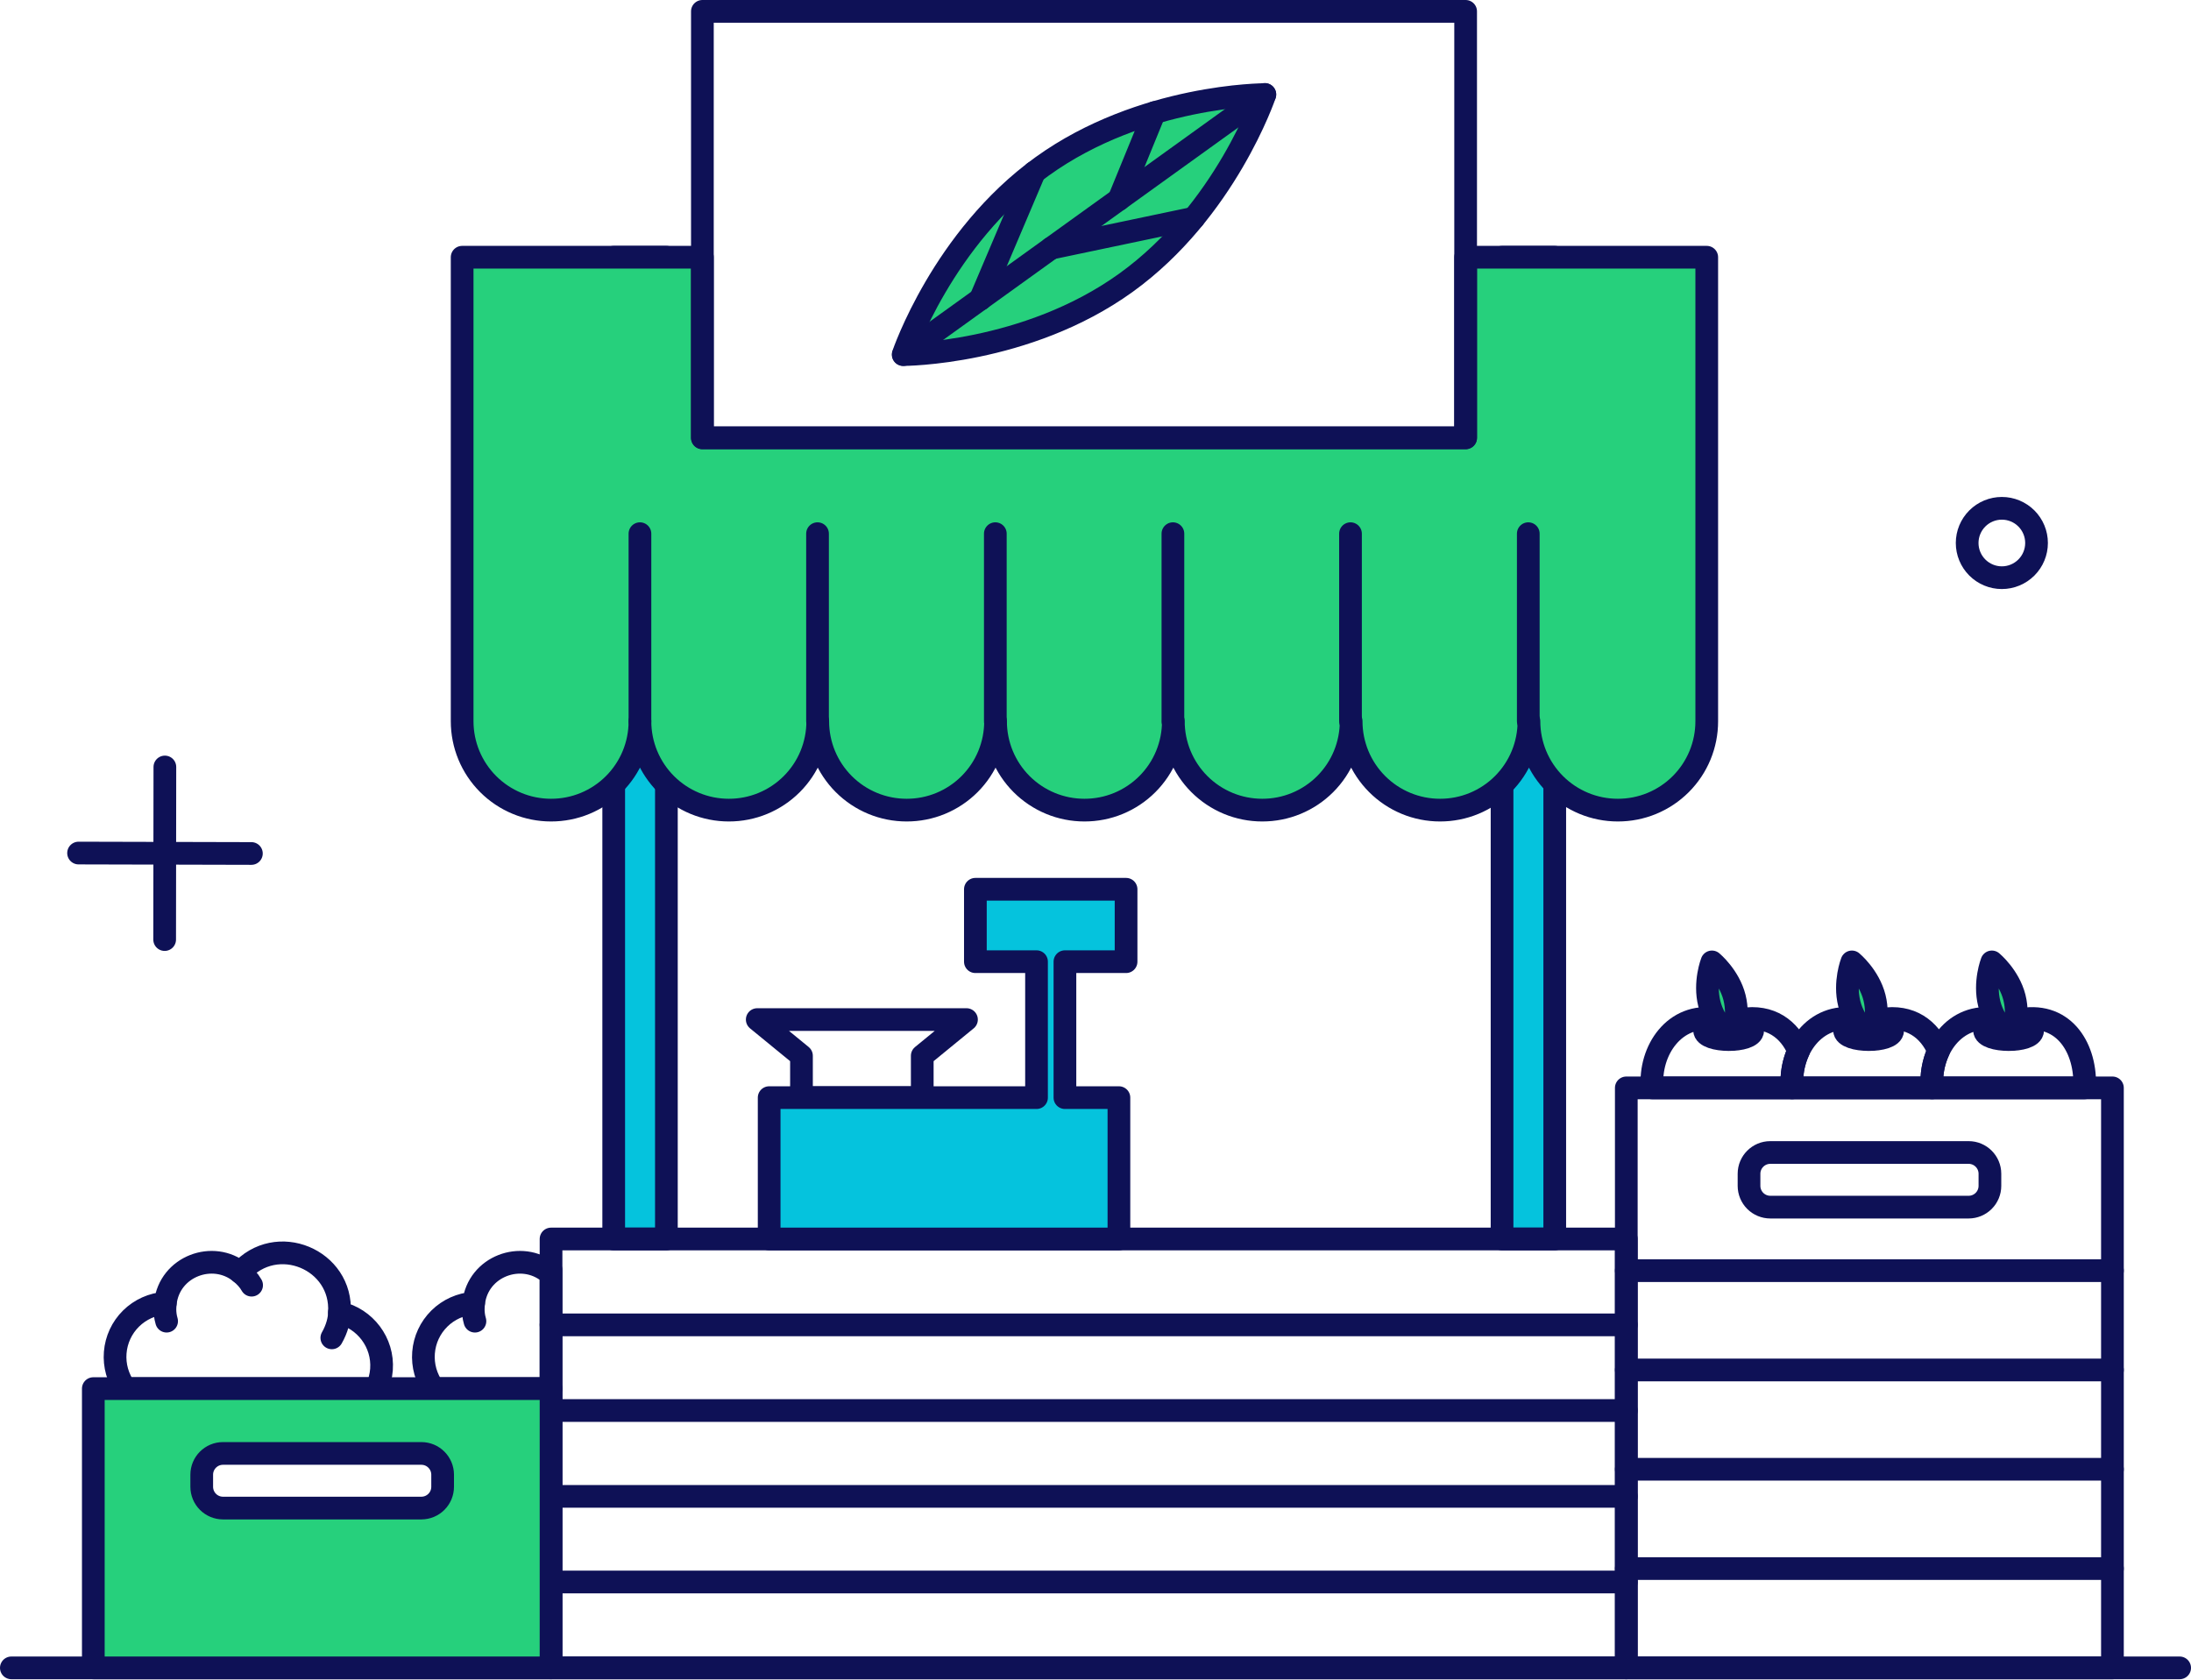 <svg xmlns="http://www.w3.org/2000/svg" width="193" height="148" viewBox="0 0 193 148" fill="none"><g id="eco-shop-market--leisure-food-eco-shop-market"><g id="apple 3"><path id="vector" d="M157.861 95.832C157.767 94.712 157.964 93.586 158.434 92.565C157.633 90.672 155.952 89.383 153.437 89.797C152.673 89.911 151.909 89.911 151.145 89.778C147.521 89.186 145.257 92.533 145.533 95.832H157.861Z" stroke="#0E1156" stroke-width="2" stroke-linecap="round" stroke-linejoin="round"></path><path id="vector_2" d="M150.152 90.751C150.152 91.84 154.373 91.859 154.392 90.771" stroke="#0E1156" stroke-width="2" stroke-linecap="round" stroke-linejoin="round"></path><path id="vector_3" d="M150.572 88.421C151.05 90.312 152.559 91.554 152.559 91.554C152.559 91.554 153.263 89.74 152.788 87.868C152.308 85.978 150.801 84.735 150.801 84.735C150.801 84.735 150.095 86.531 150.572 88.421Z" fill="#26D07C"></path><path id="vector_4" d="M150.572 88.421C151.05 90.312 152.559 91.554 152.559 91.554C152.559 91.554 153.263 89.74 152.788 87.868C152.308 85.978 150.801 84.735 150.801 84.735C150.801 84.735 150.095 86.531 150.572 88.421Z" stroke="#0E1156" stroke-width="2" stroke-linecap="round" stroke-linejoin="round"></path></g><g id="apple 2"><path id="vector_5" d="M170.191 95.832C170.096 94.712 170.293 93.586 170.764 92.565C169.963 90.672 168.282 89.383 165.767 89.797C165.003 89.911 164.239 89.911 163.475 89.778C159.851 89.186 157.587 92.533 157.862 95.832H170.192H170.191Z" stroke="#0E1156" stroke-width="2" stroke-linecap="round" stroke-linejoin="round"></path><path id="vector_6" d="M162.48 90.751C162.48 91.84 166.702 91.859 166.721 90.771" stroke="#0E1156" stroke-width="2" stroke-linecap="round" stroke-linejoin="round"></path><path id="vector_7" d="M162.901 88.421C163.378 90.312 164.887 91.554 164.887 91.554C164.887 91.554 165.592 89.74 165.116 87.868C164.637 85.978 163.13 84.735 163.13 84.735C163.13 84.735 162.423 86.531 162.901 88.421Z" fill="#26D07C"></path><path id="vector_8" d="M162.901 88.421C163.378 90.312 164.887 91.554 164.887 91.554C164.887 91.554 165.592 89.74 165.116 87.868C164.637 85.978 163.13 84.735 163.13 84.735C163.13 84.735 162.423 86.531 162.901 88.421Z" stroke="#0E1156" stroke-width="2" stroke-linecap="round" stroke-linejoin="round"></path></g><path id="floor" d="M1 146.924H192" stroke="#0E1156" stroke-width="2" stroke-linecap="round" stroke-linejoin="round"></path><g id="broccoli 1"><path id="vector_9" d="M21.17 112.085C21.571 112.41 21.915 112.773 22.163 113.212" stroke="#0E1156" stroke-width="2" stroke-linecap="round" stroke-linejoin="round"></path><path id="vector_10" d="M14.676 116.382C14.434 115.556 14.561 114.898 14.561 114.797" stroke="#0E1156" stroke-width="2" stroke-linecap="round" stroke-linejoin="round"></path><path id="vector_11" d="M29.898 115.637C29.898 116.204 29.69 117.054 29.23 117.853" stroke="#0E1156" stroke-width="2" stroke-linecap="round" stroke-linejoin="round"></path><path id="vector_12" d="M33.154 122.323C33.409 121.796 33.562 121.225 33.604 120.642C33.78 118.255 32.152 116.153 29.898 115.638C30.197 110.955 24.349 108.485 21.17 112.085C18.777 110.141 14.933 111.532 14.561 114.797C13.425 114.871 12.354 115.353 11.543 116.152C10.733 116.952 10.238 118.017 10.149 119.152C10.058 120.282 10.376 121.407 11.044 122.323H33.154Z" stroke="#0E1156" stroke-width="2" stroke-linecap="round" stroke-linejoin="round"></path></g><g id="broccoli 2"><path id="vector_13" d="M48.33 112.086C45.937 110.141 42.093 111.533 41.721 114.798C40.585 114.872 39.514 115.353 38.704 116.153C37.893 116.953 37.398 118.018 37.309 119.153C37.218 120.283 37.536 121.408 38.204 122.323H48.539V111.86C48.467 111.934 48.397 112.009 48.33 112.086Z" stroke="#0E1156" stroke-width="2" stroke-linecap="round" stroke-linejoin="round"></path><path id="vector_14" d="M41.836 116.383C41.594 115.557 41.721 114.899 41.721 114.798" stroke="#0E1156" stroke-width="2" stroke-linecap="round" stroke-linejoin="round"></path></g><g id="elements"><path id="vector_15" d="M176.338 50.889C177.149 50.889 177.926 50.567 178.499 49.993C179.072 49.42 179.394 48.643 179.394 47.833C179.394 47.022 179.072 46.245 178.499 45.672C177.926 45.099 177.149 44.777 176.338 44.777C175.528 44.777 174.75 45.099 174.177 45.672C173.604 46.245 173.282 47.022 173.282 47.833C173.282 48.643 173.604 49.42 174.177 49.993C174.75 50.567 175.528 50.889 176.338 50.889Z" stroke="#0E1156" stroke-width="2" stroke-linecap="round" stroke-linejoin="round"></path><path id="vector_16" d="M14.523 67.564L14.504 82.767" stroke="#0E1156" stroke-width="2" stroke-linecap="round" stroke-linejoin="round"></path><path id="vector_17" d="M22.144 75.184L6.921 75.146" stroke="#0E1156" stroke-width="2" stroke-linecap="round" stroke-linejoin="round"></path></g><g id="roof"><path id="vector_18" d="M58.701 22.659H54.06V109.144H58.701V22.659Z" fill="#05C3DD"></path><path id="vector_19" d="M58.701 22.659H54.06V109.144H58.701V22.659Z" stroke="#0E1156" stroke-width="2" stroke-linecap="round" stroke-linejoin="round"></path><path id="vector_20" d="M136.954 22.659H132.312V109.144H136.954V22.659Z" fill="#05C3DD"></path><path id="vector_21" d="M136.954 22.659H132.312V109.144H136.954V22.659Z" stroke="#0E1156" stroke-width="2" stroke-linecap="round" stroke-linejoin="round"></path><path id="vector_22" d="M129.104 22.659V38.569H61.872V22.659H40.709V63.533C40.709 64.562 40.911 65.58 41.304 66.53C41.698 67.481 42.275 68.344 43.002 69.071C43.729 69.798 44.593 70.375 45.543 70.769C46.493 71.162 47.511 71.364 48.54 71.364C49.569 71.366 50.588 71.165 51.539 70.772C52.49 70.379 53.354 69.802 54.081 69.075C54.809 68.347 55.386 67.483 55.779 66.532C56.171 65.581 56.373 64.562 56.371 63.533C56.371 64.562 56.573 65.58 56.966 66.53C57.36 67.481 57.937 68.344 58.664 69.071C59.391 69.798 60.255 70.375 61.205 70.769C62.155 71.162 63.173 71.364 64.202 71.364C65.231 71.366 66.25 71.165 67.201 70.772C68.152 70.379 69.016 69.802 69.743 69.075C70.471 68.347 71.048 67.483 71.441 66.532C71.833 65.581 72.035 64.562 72.033 63.533C72.033 64.562 72.235 65.58 72.628 66.53C73.022 67.481 73.599 68.344 74.326 69.071C75.053 69.798 75.916 70.375 76.867 70.769C77.817 71.162 78.835 71.364 79.864 71.364C80.893 71.366 81.912 71.165 82.863 70.772C83.814 70.379 84.678 69.802 85.405 69.075C86.133 68.347 86.71 67.483 87.103 66.532C87.495 65.581 87.697 64.562 87.695 63.533C87.695 64.562 87.897 65.58 88.29 66.53C88.684 67.481 89.261 68.344 89.988 69.071C90.715 69.798 91.579 70.375 92.529 70.769C93.479 71.162 94.497 71.364 95.526 71.364C96.555 71.366 97.574 71.165 98.525 70.772C99.476 70.379 100.34 69.802 101.067 69.075C101.795 68.347 102.372 67.483 102.765 66.532C103.157 65.581 103.359 64.562 103.357 63.533C103.357 64.562 103.559 65.58 103.952 66.53C104.346 67.481 104.923 68.344 105.65 69.071C106.377 69.798 107.241 70.375 108.191 70.769C109.141 71.162 110.159 71.364 111.188 71.364C112.217 71.366 113.236 71.165 114.187 70.772C115.138 70.379 116.002 69.802 116.729 69.075C117.457 68.347 118.034 67.483 118.427 66.532C118.819 65.581 119.021 64.562 119.019 63.533C119.019 64.562 119.221 65.58 119.614 66.53C120.008 67.481 120.585 68.344 121.312 69.071C122.039 69.798 122.903 70.375 123.853 70.769C124.803 71.162 125.821 71.364 126.85 71.364C127.879 71.366 128.898 71.165 129.849 70.772C130.8 70.379 131.664 69.802 132.391 69.075C133.119 68.347 133.696 67.483 134.089 66.532C134.481 65.581 134.683 64.562 134.681 63.533C134.681 64.562 134.883 65.58 135.276 66.53C135.67 67.481 136.247 68.344 136.974 69.071C137.701 69.798 138.565 70.375 139.515 70.769C140.465 71.162 141.483 71.364 142.512 71.364C143.541 71.366 144.56 71.165 145.511 70.772C146.462 70.379 147.326 69.802 148.053 69.075C148.781 68.347 149.358 67.483 149.751 66.532C150.143 65.581 150.345 64.562 150.343 63.533V22.659H129.104Z" fill="#26D07C"></path><path id="vector_23" d="M129.104 22.659V38.569H61.872V22.659H40.709V63.533C40.709 64.562 40.911 65.58 41.304 66.53C41.698 67.481 42.275 68.344 43.002 69.071C43.729 69.798 44.593 70.375 45.543 70.769C46.493 71.162 47.511 71.364 48.54 71.364C49.569 71.366 50.588 71.165 51.539 70.772C52.49 70.379 53.354 69.802 54.081 69.075C54.809 68.347 55.386 67.483 55.779 66.532C56.171 65.581 56.373 64.562 56.371 63.533C56.371 64.562 56.573 65.58 56.966 66.53C57.36 67.481 57.937 68.344 58.664 69.071C59.391 69.798 60.255 70.375 61.205 70.769C62.155 71.162 63.173 71.364 64.202 71.364C65.231 71.366 66.25 71.165 67.201 70.772C68.152 70.379 69.016 69.802 69.743 69.075C70.471 68.347 71.048 67.483 71.441 66.532C71.833 65.581 72.035 64.562 72.033 63.533C72.033 64.562 72.235 65.58 72.628 66.53C73.022 67.481 73.599 68.344 74.326 69.071C75.053 69.798 75.916 70.375 76.867 70.769C77.817 71.162 78.835 71.364 79.864 71.364C80.893 71.366 81.912 71.165 82.863 70.772C83.814 70.379 84.678 69.802 85.405 69.075C86.133 68.347 86.71 67.483 87.103 66.532C87.495 65.581 87.697 64.562 87.695 63.533C87.695 64.562 87.897 65.58 88.29 66.53C88.684 67.481 89.261 68.344 89.988 69.071C90.715 69.798 91.579 70.375 92.529 70.769C93.479 71.162 94.497 71.364 95.526 71.364C96.555 71.366 97.574 71.165 98.525 70.772C99.476 70.379 100.34 69.802 101.067 69.075C101.795 68.347 102.372 67.483 102.765 66.532C103.157 65.581 103.359 64.562 103.357 63.533C103.357 64.562 103.559 65.58 103.952 66.53C104.346 67.481 104.923 68.344 105.65 69.071C106.377 69.798 107.241 70.375 108.191 70.769C109.141 71.162 110.159 71.364 111.188 71.364C112.217 71.366 113.236 71.165 114.187 70.772C115.138 70.379 116.002 69.802 116.729 69.075C117.457 68.347 118.034 67.483 118.427 66.532C118.819 65.581 119.021 64.562 119.019 63.533C119.019 64.562 119.221 65.58 119.614 66.53C120.008 67.481 120.585 68.344 121.312 69.071C122.039 69.798 122.903 70.375 123.853 70.769C124.803 71.162 125.821 71.364 126.85 71.364C127.879 71.366 128.898 71.165 129.849 70.772C130.8 70.379 131.664 69.802 132.391 69.075C133.119 68.347 133.696 67.483 134.089 66.532C134.481 65.581 134.683 64.562 134.681 63.533C134.681 64.562 134.883 65.58 135.276 66.53C135.67 67.481 136.247 68.344 136.974 69.071C137.701 69.798 138.565 70.375 139.515 70.769C140.465 71.162 141.483 71.364 142.512 71.364C143.541 71.366 144.56 71.165 145.511 70.772C146.462 70.379 147.326 69.802 148.053 69.075C148.781 68.347 149.358 67.483 149.751 66.532C150.143 65.581 150.345 64.562 150.343 63.533V22.659H129.104Z" stroke="#0E1156" stroke-width="2" stroke-linecap="round" stroke-linejoin="round"></path><path id="vector_24" d="M56.371 63.533V47.012" stroke="#0E1156" stroke-width="2" stroke-linecap="round" stroke-linejoin="round"></path><path id="vector_25" d="M72.014 63.533V47.012" stroke="#0E1156" stroke-width="2" stroke-linecap="round" stroke-linejoin="round"></path><path id="vector_26" d="M87.676 63.533V47.012" stroke="#0E1156" stroke-width="2" stroke-linecap="round" stroke-linejoin="round"></path><path id="vector_27" d="M103.319 63.533V47.012" stroke="#0E1156" stroke-width="2" stroke-linecap="round" stroke-linejoin="round"></path><path id="vector_28" d="M118.962 63.533V47.012" stroke="#0E1156" stroke-width="2" stroke-linecap="round" stroke-linejoin="round"></path><path id="vector_29" d="M134.623 63.533V47.012" stroke="#0E1156" stroke-width="2" stroke-linecap="round" stroke-linejoin="round"></path></g><g id="box 3"><path id="vector_30" d="M143.257 109.144H48.54V146.924H143.257V109.144Z" stroke="#0E1156" stroke-width="2" stroke-linecap="round" stroke-linejoin="round"></path><path id="vector_31" d="M48.54 116.708H143.257" stroke="#0E1156" stroke-width="2" stroke-linecap="round" stroke-linejoin="round"></path><path id="vector_32" d="M48.54 124.252H143.257" stroke="#0E1156" stroke-width="2" stroke-linecap="round" stroke-linejoin="round"></path><path id="vector_33" d="M48.54 131.816H143.257" stroke="#0E1156" stroke-width="2" stroke-linecap="round" stroke-linejoin="round"></path><path id="vector_34" d="M48.54 139.36H143.257" stroke="#0E1156" stroke-width="2" stroke-linecap="round" stroke-linejoin="round"></path></g><g id="box 2"><path id="vector_35" d="M8.22 122.323V146.923H48.54V122.323H8.22ZM38.99 130.975C38.989 131.471 38.792 131.947 38.441 132.297C38.09 132.648 37.614 132.846 37.118 132.847H19.642C19.145 132.846 18.67 132.648 18.319 132.297C17.968 131.947 17.771 131.471 17.77 130.975V129.905C17.77 128.874 18.61 128.033 19.642 128.033H37.118C38.15 128.033 38.99 128.874 38.99 129.905V130.975Z" fill="#26D07C"></path><path id="vector_36" d="M48.54 122.323H8.22V146.923H48.54V122.323Z" stroke="#0E1156" stroke-width="2" stroke-linecap="round" stroke-linejoin="round"></path><path id="vector_37" d="M37.118 132.847H19.642C19.145 132.846 18.67 132.649 18.319 132.298C17.968 131.947 17.771 131.472 17.77 130.975V129.906C17.77 128.874 18.61 128.034 19.642 128.034H37.118C38.15 128.034 38.99 128.874 38.99 129.906V130.975C38.989 131.472 38.792 131.947 38.441 132.298C38.09 132.649 37.614 132.846 37.118 132.847Z" stroke="#0E1156" stroke-width="2" stroke-linecap="round" stroke-linejoin="round"></path></g><g id="sign"><path id="vector_38" d="M129.104 1H61.872V38.57H129.104V1Z" stroke="#0E1156" stroke-width="2" stroke-linecap="round" stroke-linejoin="round"></path><path id="vector_39" d="M91.801 14.656C83.016 20.98 79.558 31.235 79.558 31.235C79.558 31.235 90.388 31.235 99.174 24.913C107.96 18.591 111.417 8.334 111.417 8.334C111.417 8.334 100.607 8.317 91.801 14.656Z" fill="#26D07C"></path><path id="vector_40" d="M91.801 14.656C83.016 20.98 79.558 31.235 79.558 31.235C79.558 31.235 90.388 31.235 99.174 24.913C107.96 18.591 111.417 8.334 111.417 8.334C111.417 8.334 100.607 8.317 91.801 14.656Z" stroke="#0E1156" stroke-width="2" stroke-linecap="round" stroke-linejoin="round"></path><path id="vector_41" d="M111.417 8.315L79.577 31.235" stroke="#0E1156" stroke-width="2" stroke-linecap="round" stroke-linejoin="round"></path><path id="vector_42" d="M101.695 9.919L98.563 17.578" stroke="#0E1156" stroke-width="2" stroke-linecap="round" stroke-linejoin="round"></path><path id="vector_43" d="M91.114 15.172L86.358 26.365" stroke="#0E1156" stroke-width="2" stroke-linecap="round" stroke-linejoin="round"></path><path id="vector_44" d="M92.603 21.857L105.152 19.221" stroke="#0E1156" stroke-width="2" stroke-linecap="round" stroke-linejoin="round"></path></g><g id="apple 1"><path id="vector_45" d="M183.623 95.832C183.806 92.46 181.911 89.17 178.095 89.797C177.331 89.911 176.567 89.911 175.803 89.778C172.179 89.186 169.915 92.533 170.191 95.832H183.623Z" stroke="#0E1156" stroke-width="2" stroke-linecap="round" stroke-linejoin="round"></path><path id="vector_46" d="M174.81 90.751C174.81 91.84 179.031 91.859 179.05 90.771" stroke="#0E1156" stroke-width="2" stroke-linecap="round" stroke-linejoin="round"></path><path id="vector_47" d="M175.23 88.421C175.708 90.312 177.217 91.554 177.217 91.554C177.217 91.554 177.921 89.74 177.446 87.868C176.966 85.978 175.459 84.735 175.459 84.735C175.459 84.735 174.753 86.531 175.23 88.421Z" fill="#26D07C"></path><path id="vector_48" d="M175.23 88.421C175.708 90.312 177.217 91.554 177.217 91.554C177.217 91.554 177.921 89.74 177.446 87.868C176.966 85.978 175.459 84.735 175.459 84.735C175.459 84.735 174.753 86.531 175.23 88.421Z" stroke="#0E1156" stroke-width="2" stroke-linecap="round" stroke-linejoin="round"></path></g><g id="box 1"><path id="vector_49" d="M186.079 95.832H143.257V146.925H186.079V95.832Z" stroke="#0E1156" stroke-width="2" stroke-linecap="round" stroke-linejoin="round"></path><path id="vector_50" d="M173.416 106.337H155.939C155.443 106.336 154.967 106.139 154.616 105.788C154.266 105.437 154.068 104.962 154.067 104.465V103.396C154.067 102.364 154.908 101.524 155.939 101.524H173.416C174.447 101.524 175.287 102.364 175.287 103.396V104.465C175.287 104.962 175.089 105.437 174.738 105.788C174.387 106.139 173.912 106.336 173.416 106.337Z" stroke="#0E1156" stroke-width="2" stroke-linecap="round" stroke-linejoin="round"></path><path id="vector_51" d="M143.257 111.933H186.079" stroke="#0E1156" stroke-width="2" stroke-linecap="round" stroke-linejoin="round"></path><path id="vector_52" d="M143.257 129.429H186.079" stroke="#0E1156" stroke-width="2" stroke-linecap="round" stroke-linejoin="round"></path><path id="vector_53" d="M143.257 120.681H186.079" stroke="#0E1156" stroke-width="2" stroke-linecap="round" stroke-linejoin="round"></path><path id="vector_54" d="M143.257 138.177H186.079" stroke="#0E1156" stroke-width="2" stroke-linecap="round" stroke-linejoin="round"></path></g><g id="scales"><path id="vector_55" d="M66.704 89.815L70.6 93.005V96.691H81.239V93.005L85.135 89.815H66.704Z" stroke="#0E1156" stroke-width="2" stroke-linecap="round" stroke-linejoin="round"></path><path id="vector_56" d="M99.193 84.715V78.336H85.919V84.715H91.305V96.691H67.754V109.144H98.563V96.691H93.807V84.715H99.193Z" fill="#05C3DD"></path><path id="vector_57" d="M99.193 84.715V78.336H85.919V84.715H91.305V96.691H67.754V109.144H98.563V96.691H93.807V84.715H99.193Z" stroke="#0E1156" stroke-width="2" stroke-linecap="round" stroke-linejoin="round"></path></g></g></svg>
